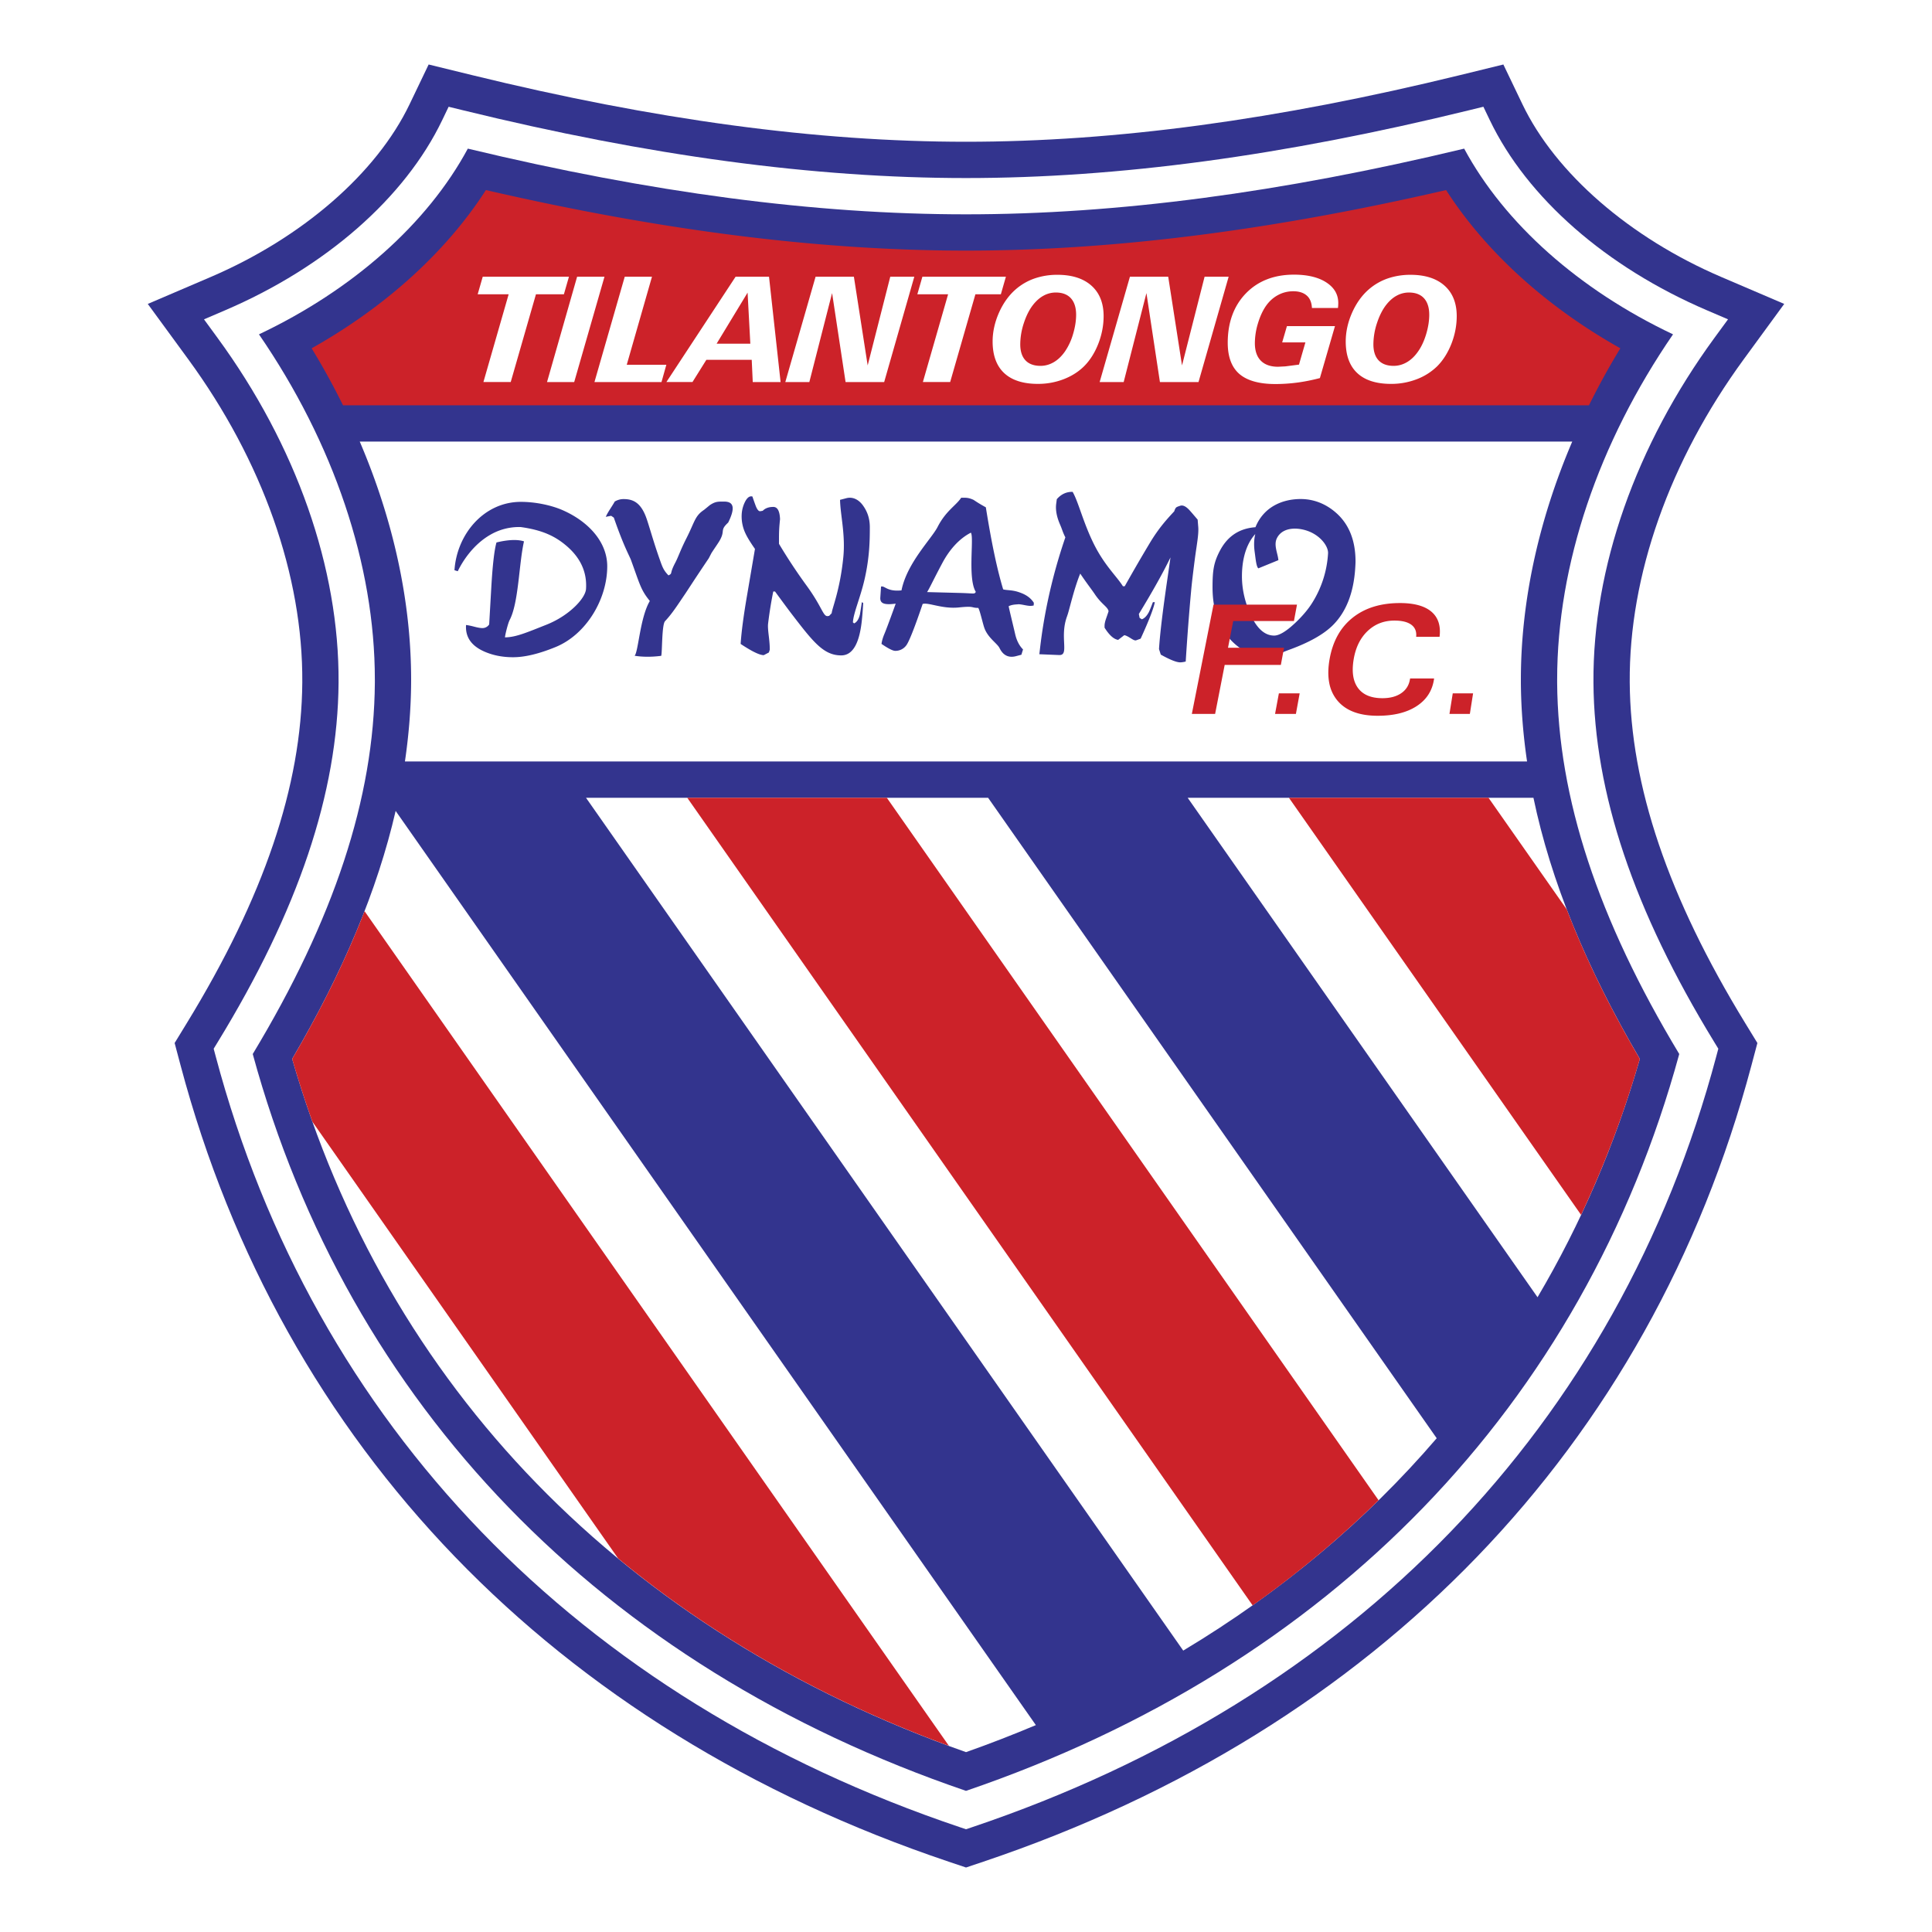<svg xmlns="http://www.w3.org/2000/svg" width="2500" height="2500" viewBox="0 0 192.756 192.756"><g fill-rule="evenodd" clip-rule="evenodd"><path fill="#fff" d="M0 0h192.756v192.756H0V0z"/><path d="M162.598 68.078c-.074-10.655 3.969-22.107 11.385-32.246l4.029-5.51-6.275-2.686c-9.125-3.906-16.541-10.346-19.84-17.226l-1.906-3.975-4.281 1.048c-18.305 4.481-34.441 6.66-49.331 6.66-14.889 0-31.025-2.18-49.332-6.661l-4.281-1.048-1.906 3.976c-3.298 6.88-10.716 13.319-19.84 17.226l-6.276 2.687 4.03 5.51c7.415 10.138 11.458 21.59 11.386 32.246-.071 10.325-3.84 21.447-11.524 34l-1.213 1.982.598 2.248c10.111 38.002 37.324 66.211 76.627 79.43l1.731.582 1.731-.582c39.303-13.219 66.516-41.428 76.627-79.43l.598-2.248-1.213-1.982c-7.684-12.555-11.454-23.676-11.524-34.001z" fill="#33348e"/><path d="M158.979 68.102c-.08-11.426 4.211-23.646 12.082-34.407l1.344-1.836-2.092-.896c-10.057-4.304-17.959-11.225-21.68-18.988l-.635-1.325-1.428.35c-18.592 4.552-35.01 6.764-50.192 6.764-15.183 0-31.601-2.212-50.192-6.764l-1.427-.349-.635 1.325C40.402 19.739 32.5 26.66 22.444 30.964l-2.092.896 1.343 1.837c7.871 10.76 12.163 22.98 12.084 34.407-.076 11.002-4.019 22.734-12.056 35.865l-.405.662.2.748c9.788 36.791 36.169 64.111 74.283 76.932l.577.193.576-.193c38.114-12.82 64.495-40.141 74.284-76.932l.199-.748-.404-.662c-8.037-13.133-11.98-24.865-12.054-35.867z" fill="#fff"/><path d="M155.357 68.127v-.332c0-11.469 4.113-23.598 11.561-34.438-9.363-4.434-16.805-11.047-20.838-18.528-18.316 4.397-34.6 6.554-49.702 6.554-15.103 0-31.385-2.157-49.703-6.554C42.643 22.31 35.2 28.924 25.837 33.358c7.448 10.84 11.562 22.97 11.562 34.439v.331c-.079 11.478-4.081 23.603-12.183 37.031 9.565 35.029 34.797 61.1 71.162 73.516 36.366-12.416 61.596-38.486 71.161-73.516-8.1-13.429-12.101-25.554-12.182-37.032z" fill="#33348e"/><path d="M161.662 34.751c-7.377-4.144-13.426-9.631-17.385-15.788-17.521 4.042-33.246 6.039-47.899 6.039-14.653 0-30.377-1.997-47.9-6.039-3.959 6.156-10.007 11.645-17.385 15.788a72.968 72.968 0 0 1 3.13 5.685h124.31a73.138 73.138 0 0 1 3.129-5.685z" fill="#cc2229"/><path d="M135.41 37.217c-.762-.713-1.146-1.771-1.146-3.145 0-.951.211-1.911.625-2.854.416-.944.971-1.725 1.648-2.321a5.759 5.759 0 0 1 1.891-1.107 6.954 6.954 0 0 1 2.309-.372c1.451 0 2.594.368 3.398 1.094.799.718 1.203 1.735 1.203 3.024 0 .928-.176 1.855-.527 2.755-.35.893-.824 1.646-1.408 2.237a5.928 5.928 0 0 1-2.053 1.307 7.084 7.084 0 0 1-2.572.466c-1.473-.001-2.606-.365-3.368-1.084zm3.934-7.717c-.381.207-.723.509-1.047.921-.369.476-.678 1.086-.916 1.816a6.813 6.813 0 0 0-.357 2.113c0 .694.172 1.23.514 1.597.342.368.85.555 1.506.555.467 0 .916-.125 1.334-.373.416-.245.787-.603 1.104-1.063.328-.461.6-1.042.805-1.723s.309-1.334.309-1.941c0-.705-.174-1.255-.516-1.637-.346-.385-.855-.58-1.512-.58a2.53 2.53 0 0 0-1.224.315zM123.643 37.302c-.764-.668-1.152-1.709-1.152-3.097 0-2.035.609-3.695 1.812-4.934 1.201-1.24 2.812-1.869 4.791-1.869 1.373 0 2.471.268 3.262.795.783.521 1.164 1.193 1.164 2.054l-.01.257-.02.219h-2.598c-.025-.503-.174-.916-.475-1.201-.326-.31-.791-.467-1.383-.467-.541 0-1.053.125-1.518.374-.463.247-.861.6-1.184 1.052-.328.461-.604 1.047-.816 1.743a6.878 6.878 0 0 0-.318 2.007c0 .759.199 1.348.594 1.75s.973.606 1.719.606l.734-.038 1.359-.176.027-.108.609-2.106h-2.318c.096-.324.42-1.436.475-1.627h4.793l-1.504 5.185c-.73.19-1.465.342-2.188.44-.75.102-1.51.154-2.26.154-1.609 0-2.818-.341-3.595-1.013zM100.18 37.216c-.762-.715-1.146-1.773-1.146-3.145 0-.95.211-1.91.625-2.854.416-.943.971-1.724 1.648-2.321a5.726 5.726 0 0 1 1.891-1.107 6.924 6.924 0 0 1 2.309-.372c1.449 0 2.592.368 3.398 1.094.799.718 1.203 1.736 1.203 3.024 0 .931-.178 1.858-.527 2.755-.352.9-.826 1.653-1.408 2.237-.553.554-1.244.994-2.053 1.307a7.084 7.084 0 0 1-2.572.466c-1.472 0-2.605-.365-3.368-1.084zm3.933-7.716c-.381.207-.732.517-1.049.922-.367.469-.676 1.08-.916 1.815a6.873 6.873 0 0 0-.357 2.113c0 .694.174 1.231.516 1.597.342.368.85.555 1.506.555.465 0 .914-.125 1.334-.373.412-.244.773-.591 1.104-1.062a6.08 6.08 0 0 0 .805-1.725c.205-.68.309-1.333.309-1.941 0-.705-.174-1.255-.516-1.637-.348-.385-.855-.58-1.514-.58a2.54 2.54 0 0 0-1.222.316zM100.359 27.609l-.504 1.752h-2.539l-2.518 8.755h-2.723l2.517-8.755h-3.069l.503-1.752h8.333zM91.22 27.609l-3.006 10.508h-3.851l-1.345-8.876-2.27 8.876h-2.397l3.02-10.508h3.822l1.375 8.849 2.254-8.849h2.398zM76.725 27.609l1.155 10.508h-2.778L75 35.901h-4.527l-1.384 2.215h-2.602l6.904-10.508 3.334.001zm-2.427 2.064l-2.801 4.617h3.363l-.273-5.094-.289.477zM65.048 27.609l-2.517 8.785h3.95l-.483 1.723h-6.689l3.021-10.508h2.718zM60.309 27.609l-3.021 10.508h-2.711l3.001-10.508h2.731zM56.764 27.609l-.504 1.752h-2.788l-2.517 8.755h-2.724l2.517-8.755h-3.09l.504-1.752h8.602zM122.582 27.609l-3.006 10.508h-3.85l-1.346-8.876-2.27 8.876h-2.398c.121-.417 2.953-10.27 3.021-10.508h3.82c.045.281 1.377 8.849 1.377 8.849l2.252-8.849h2.4zM35.892 44.055h120.971c-3.344 7.821-5.125 15.918-5.125 23.741v.355c.02 2.579.23 5.186.617 7.823H40.4c.386-2.637.599-5.245.617-7.823l.001-.354c.001-7.823-1.78-15.921-5.126-23.742z" fill="#fff"/><path d="M116.779 55.616c-.094.656-.191 1.341-.297 2.066-.457 3.134-.75 5.493-.848 7.079l.178.55c.924.515 1.568.772 1.936.772.148 0 .334-.027.551-.081.16-2.536.34-4.875.537-7.018.07-.787.197-1.851.371-3.194.182-1.396.4-2.462.344-3.194l-.061-.752c-.348-.407-.607-.714-.789-.915-.285-.314-.625-.58-.953-.468-.41.14-.443.124-.598.558-.658.71-1.502 1.604-2.434 3.159-1.141 1.901-1.957 3.35-2.502 4.312h-.18c-.625-1.003-1.812-2.045-2.885-4.188-1.07-2.143-1.557-4.241-2.133-5.23-.615-.014-1.141.23-1.578.732l-.059.447c-.086.633.059 1.333.371 2.055.264.608.242.71.541 1.307-2.105 6.13-2.486 10.886-2.596 11.659l1.977.082c1.051.043.023-1.764.779-3.837.156-.434.209-.709.535-1.889.279-1.003.541-1.803.789-2.4.646.963 1.139 1.582 1.459 2.06.691 1.027 1.271 1.238 1.369 1.686-.01.055-.09.292-.238.712-.109.312-.162.556-.162.732v.204c.465.746.918 1.153 1.355 1.22l.609-.468c.129.014.322.102.582.265.256.163.469.295.609.244l.445-.163c.814-1.777 1.287-2.99 1.416-3.642h-.193c-.199.529-.338.869-.418 1.018-.197.366-.426.597-.684.691l-.225-.143-.074-.386c1.387-2.277 2.439-4.162 3.154-5.642zM85.094 62.093l.12.102c.277-.122.468-.421.581-.895.006-.028.074-.434.192-1.221l.135.082c-.03.569-.073 1.099-.12 1.587-.231 2.427-.918 3.641-2.072 3.641-1.777 0-2.812-1.355-5.037-4.256-.229-.3-.752-1.004-1.566-2.116l-.179-.003a40.553 40.553 0 0 0-.514 3.197c-.039.31.008.746.074 1.302.073.609.099 1.051.089 1.322l-.089.265-.506.264c-.417 0-1.187-.373-2.308-1.119.079-1.22.292-2.806.625-4.76l.804-4.719c-.457-.651-.768-1.161-.938-1.526a3.957 3.957 0 0 1-.387-1.912 3.17 3.17 0 0 1 .313-1.221c.226-.462.481-.65.759-.569.06.189.162.481.306.875.144.393.308.62.484.59l.238-.041c.249-.258.6-.386 1.057-.386.417 0 .641.414.67 1.241 0-.041-.018.132-.052.519-.035.387-.053.817-.053 1.292v.631a54.494 54.494 0 0 0 2.785 4.211c1.557 2.143 1.614 3.078 2.101 2.995l.119-.021.253-.265c.03-.475.83-2.291 1.158-5.572.227-2.265-.294-4.219-.325-5.738l.625-.163c.73-.19 1.303.234 1.646.702.342.468.7 1.155.7 2.186 0 1.234-.011 2.97-.525 5.208-.425 1.855-1.104 3.328-1.163 4.291zM70.247 50.866c-.936.622-.921 1.184-1.767 2.847-.595 1.172-.806 1.857-1.112 2.436-.618 1.17-.215 1.015-.671 1.259-.507-.515-.619-.868-.875-1.591-.633-1.787-1-3.167-1.31-4.068-.573-1.662-1.398-1.955-2.302-1.955-.307 0-.601.082-.878.245-.07.135-.226.385-.462.752-.2.311-.342.57-.432.773l.536-.102.268.183c.973 2.821 1.582 3.873 1.706 4.213.909 2.496.977 2.981 1.885 4.102-.983 1.668-1.14 5.059-1.517 5.466.767.12 1.635.138 2.654.007.109-.339.048-3.108.383-3.462.717-.758 1.277-1.65 2.008-2.724.202-.295.844-1.309 2.353-3.549l.268-.518c.377-.584.685-1.003.849-1.303.538-.979-.038-.95.82-1.74.673-1.362.627-2.093-.396-2.093-.604 0-.868-.024-1.43.349l-.578.473zM51.95 52.584a5.702 5.702 0 0 0-3.047.779c-1.639.944-2.71 2.543-3.231 3.628l-.329-.1c.238-3.604 2.938-6.812 6.609-6.82 1.504-.003 3.099.351 4.194.834 2.611 1.152 4.438 3.204 4.438 5.59 0 3.288-2.093 6.807-5.152 8.06-1.649.675-3.063 1.017-4.244 1.017-1.102 0-2.089-.205-2.963-.61-1.231-.571-1.807-1.438-1.728-2.604.159.014.428.064.804.163.349.092.621.143.819.143a.792.792 0 0 0 .685-.366l.209-3.642c.129-2.265.302-3.776.52-4.536.024.005 1.666-.464 2.745-.108-.509 2.226-.528 6.121-1.427 7.839-.178.34-.46 1.506-.47 1.737 1.072 0 2.211-.498 4.135-1.26 2.254-.892 3.89-2.621 3.951-3.569.108-1.668-.545-3.107-1.966-4.313-1.149-.978-2.435-1.568-4.552-1.862z" fill="#33348e"/><path d="M58.466 79.595l59.585 85.085c9.729-5.834 18.213-12.943 25.289-21.186L98.584 79.595H58.466zM29.15 105.645c9.428 32.721 33.181 57.17 67.229 69.166 2.375-.836 4.694-1.74 6.969-2.697L39.473 80.906c-1.813 7.872-5.232 16.061-10.323 24.739zM163.607 105.645c-5.375-9.16-8.891-17.776-10.615-26.05h-34.498l34.906 49.831c4.323-7.321 7.754-15.268 10.207-23.781z" fill="#fff"/><path d="M68.568 79.595l56.408 80.575a102.787 102.787 0 0 0 12.564-10.49L88.479 79.595H68.568zM156.32 90.741l-7.811-11.146h-19.912l29.148 41.614a104.329 104.329 0 0 0 5.861-15.564c-3.008-5.127-5.432-10.083-7.286-14.904zM29.15 105.645a107.31 107.31 0 0 0 2.022 6.275l30.499 43.564c9.439 7.795 20.508 14.098 33.003 18.701L36.371 90.907c-1.846 4.769-4.247 9.669-7.221 14.738z" fill="#cc2229"/><path d="M92.053 60.257c-.307.904-1.224 3.589-1.632 4.129a1.333 1.333 0 0 1-1.102.549c-.239 0-.696-.231-1.371-.692.04-.312.142-.65.298-1.017.241-.568 1.097-2.931 1.117-2.999-1.109.142-1.576.01-1.534-.614l.073-1.091c.387-.108.581.529 2.04.38.549-2.743 2.994-5.143 3.598-6.32.833-1.627 1.851-2.149 2.357-2.922.447 0 .689-.033 1.213.202.08.036.404.292 1.248.753.615 3.838 1.16 6.298 1.727 8.183.338.109.852.045 1.533.27.469.155 1.121.423 1.529 1.075l-.016.265a1.417 1.417 0 0 1-.342.041c-.129 0-.328-.028-.596-.082s-.467-.082-.596-.082c-.07.028-.584-.003-.963.2.08.42.459 1.952.645 2.763.15.666.422 1.18.789 1.546l-.164.529-.535.142c-1.041.276-1.469-.451-1.648-.812-.232-.464-1.16-1.011-1.514-2.01-.158-.447-.461-1.815-.609-1.992-.745 0-.344-.212-1.921-.047-1.666.174-3.039-.523-3.624-.347zm4.81-7.112c-1.185.611-2.149 1.715-2.855 3.044-.943 1.774-1.264 2.503-1.513 2.883l3.183.084c1.617.042 1.511.144 1.681-.1-.264-.426-.376-1.119-.418-1.885-.093-1.685.159-3.722-.078-4.026zM125.256 52.6c.83-2.042 2.703-2.812 4.518-2.812 1.193 0 2.432.409 3.529 1.378 1.283 1.132 1.938 2.746 1.938 4.861 0 .136-.01.36-.031.671-.158 2.427-.885 4.31-2.188 5.635-.91.926-2.367 1.753-4.363 2.482-.902.329-1.445.604-1.623.834-1.688 0-3.092-.591-4.215-1.77-1.229-1.29-1.846-3.051-1.846-5.289 0-1.682.121-2.465.721-3.616.656-1.263 1.724-2.239 3.56-2.374zm1.867 10.812c.498 0 1.184-.407 2.057-1.221.754-.705 1.344-1.404 1.771-2.096a10.41 10.41 0 0 0 1.549-4.882c.035-.569-.502-1.478-1.562-2.036-1.094-.575-2.918-.744-3.543.523-.342.694.1 1.525.15 2.187l-2 .817c-.209-.176-.271-.967-.365-1.631-.086-.618-.078-1.244.061-1.792-1.156 1.269-1.332 3.138-1.332 4.209 0 1.193.25 2.395.76 3.6.651 1.549 1.472 2.322 2.454 2.322z" fill="#33348e"/><path d="M118.91 71.228l1.09-5.494 1.072-5.407h8.328l-.303 1.632h-6.057l-.521 2.668h5.59c-.105.572-.213 1.143-.318 1.714h-5.604l-.475 2.435c-.16.816-.318 1.632-.479 2.45-.774.002-1.551.002-2.323.002zm8.303 0l.381-2.053h2.074l-.375 2.053h-2.08zm14.078-7.694c.053-.522-.105-.923-.48-1.201-.377-.279-.939-.417-1.693-.417-1.037 0-1.92.34-2.648 1.021-.729.682-1.197 1.61-1.404 2.783-.109.626-.131 1.182-.064 1.667.068.485.227.9.477 1.244.494.683 1.312 1.028 2.449 1.028.762 0 1.385-.165 1.871-.497.484-.33.773-.791.871-1.38l.016-.089h2.395l-.023.149c-.184 1.122-.764 1.999-1.746 2.627-.982.631-2.27.944-3.863.944-1.824 0-3.162-.502-4.008-1.508a3.832 3.832 0 0 1-.826-1.797c-.131-.693-.115-1.485.043-2.37.16-.893.434-1.683.82-2.371a5.876 5.876 0 0 1 1.494-1.752c1.221-.966 2.787-1.448 4.703-1.448 1.418 0 2.465.289 3.139.863.676.576.947 1.411.812 2.505l-2.335-.001zm3.322 7.694l.328-2.053h2.029l-.322 2.053h-2.035z" fill="#cc2229"/></g></svg>